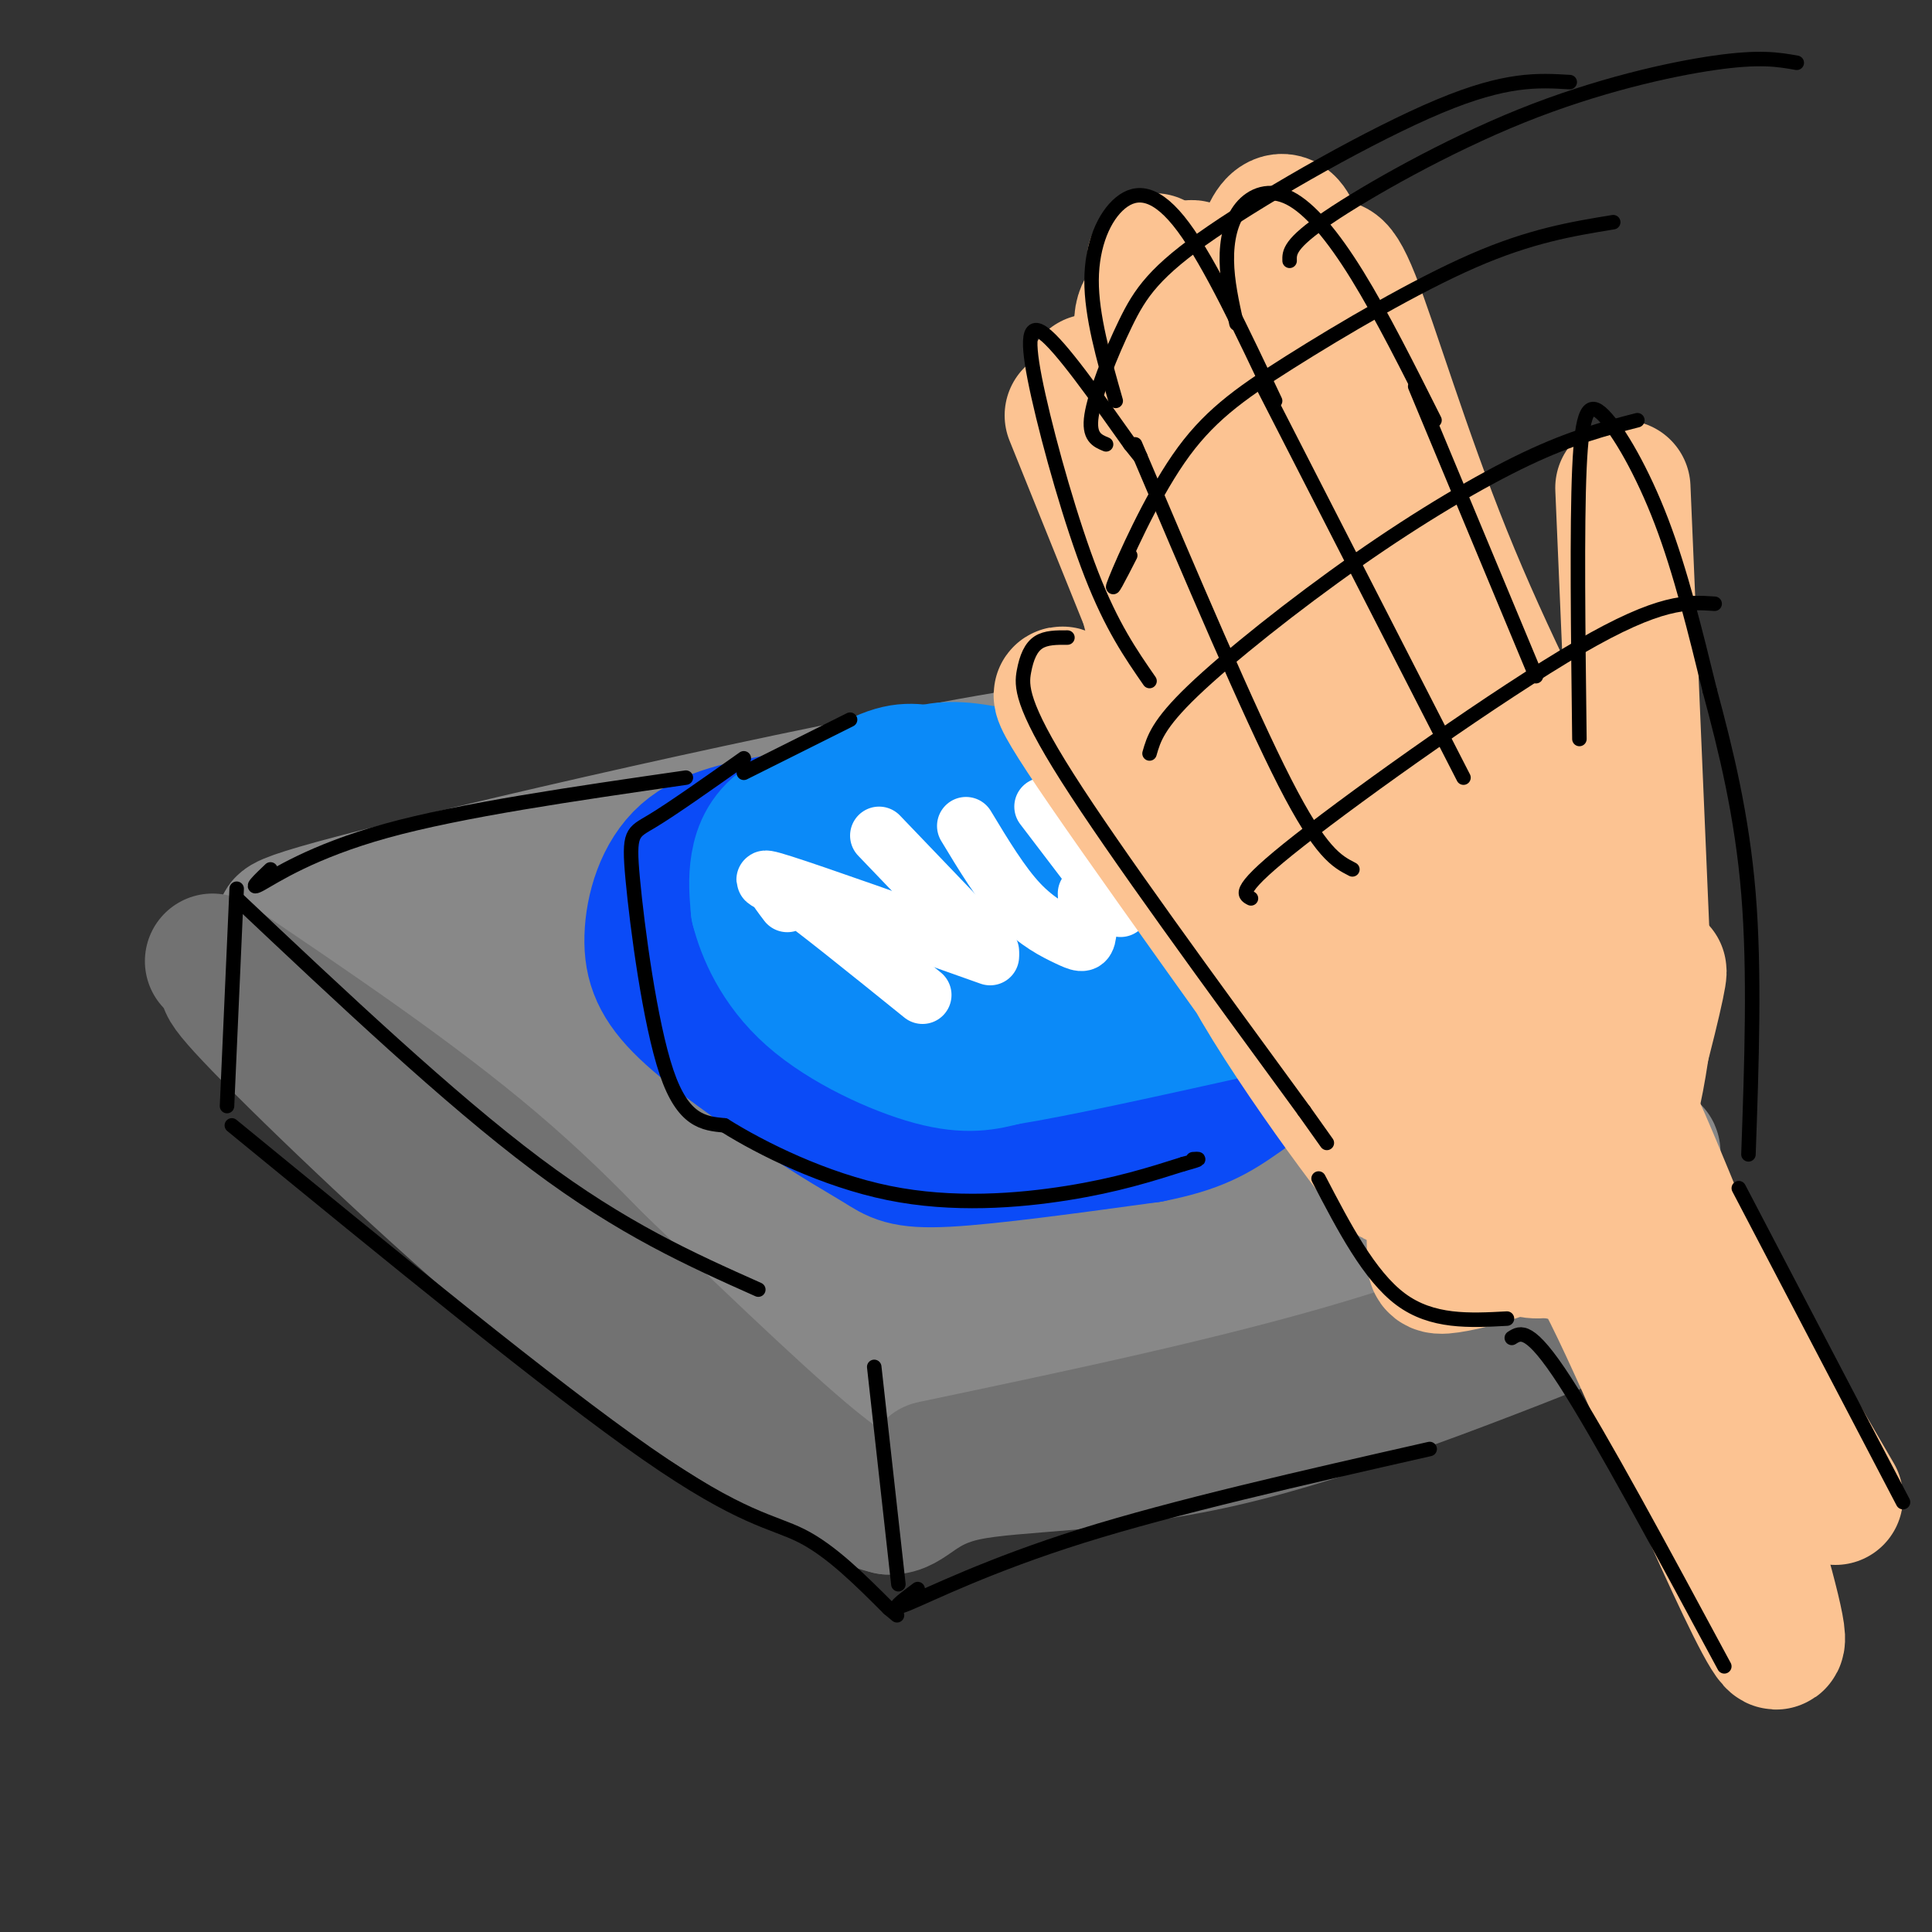 <svg viewBox='0 0 400 400' version='1.1' xmlns='http://www.w3.org/2000/svg' xmlns:xlink='http://www.w3.org/1999/xlink'><rect x="0" y="0" width="400" height="400" fill="#333333" stroke="none"/><g fill='none' stroke='rgb(136,136,136)' stroke-width='28' stroke-linecap='round' stroke-linejoin='round'><path d='M67,194c13.250,11.833 26.500,23.667 43,36c16.500,12.333 36.250,25.167 56,38'/><path d='M64,192c-6.556,0.111 -13.111,0.222 20,-8c33.111,-8.222 105.889,-24.778 139,-29c33.111,-4.222 26.556,3.889 20,12'/><path d='M243,167c17.689,10.711 51.911,31.489 71,45c19.089,13.511 23.044,19.756 27,26'/><path d='M167,276c4.083,8.167 8.167,16.333 23,15c14.833,-1.333 40.417,-12.167 66,-23'/><path d='M256,268c28.889,-9.622 68.111,-22.178 81,-27c12.889,-4.822 -0.556,-1.911 -14,1'/><path d='M99,195c10.203,9.729 20.407,19.458 42,36c21.593,16.542 54.576,39.897 66,46c11.424,6.103 1.289,-5.044 -21,-23c-22.289,-17.956 -56.732,-42.719 -70,-53c-13.268,-10.281 -5.362,-6.080 0,-6c5.362,0.080 8.181,-3.960 11,-8'/><path d='M127,187c12.267,-5.131 37.433,-13.958 60,-20c22.567,-6.042 42.533,-9.300 34,-6c-8.533,3.300 -45.567,13.158 -72,22c-26.433,8.842 -42.267,16.669 -29,16c13.267,-0.669 55.633,-9.835 98,-19'/><path d='M218,180c26.639,-4.886 44.236,-7.602 36,-5c-8.236,2.602 -42.303,10.523 -74,21c-31.697,10.477 -61.022,23.509 -53,23c8.022,-0.509 53.390,-14.560 85,-22c31.610,-7.440 49.460,-8.269 36,-2c-13.460,6.269 -58.230,19.634 -103,33'/><path d='M145,228c-20.304,6.919 -19.565,7.715 -3,1c16.565,-6.715 48.957,-20.941 84,-33c35.043,-12.059 72.738,-21.949 52,-10c-20.738,11.949 -99.909,45.739 -108,51c-8.091,5.261 54.899,-18.007 86,-28c31.101,-9.993 30.315,-6.712 25,-3c-5.315,3.712 -15.157,7.856 -25,12'/><path d='M256,218c-25.706,11.637 -77.472,34.730 -70,33c7.472,-1.730 74.182,-28.284 109,-42c34.818,-13.716 37.745,-14.594 5,0c-32.745,14.594 -101.162,44.660 -109,49c-7.838,4.340 44.903,-17.046 73,-27c28.097,-9.954 31.548,-8.477 35,-7'/><path d='M299,224c6.955,-0.810 6.841,0.664 -15,11c-21.841,10.336 -65.411,29.533 -57,26c8.411,-3.533 68.803,-29.797 77,-33c8.197,-3.203 -35.801,16.656 -53,24c-17.199,7.344 -7.600,2.172 2,-3'/></g>
<g fill='none' stroke='rgb(114,114,114)' stroke-width='28' stroke-linecap='round' stroke-linejoin='round'><path d='M51,205c-3.889,-2.067 -7.778,-4.133 3,7c10.778,11.133 36.222,35.467 56,52c19.778,16.533 33.889,25.267 48,34'/><path d='M158,298c10.000,6.833 11.000,6.917 12,7'/><path d='M119,257c18.083,17.417 36.167,34.833 47,44c10.833,9.167 14.417,10.083 18,11'/><path d='M184,312c4.238,0.190 5.833,-4.833 16,-7c10.167,-2.167 28.905,-1.476 53,-7c24.095,-5.524 53.548,-17.262 83,-29'/><path d='M336,269c14.500,-5.000 9.250,-3.000 4,-1'/><path d='M351,257c-21.333,9.083 -42.667,18.167 -69,26c-26.333,7.833 -57.667,14.417 -89,21'/><path d='M44,199c20.750,14.000 41.500,28.000 58,42c16.500,14.000 28.750,28.000 41,42'/></g>
<g fill='none' stroke='rgb(11,75,247)' stroke-width='28' stroke-linecap='round' stroke-linejoin='round'><path d='M162,170c-7.595,1.375 -15.190,2.750 -20,7c-4.810,4.250 -6.833,11.375 -7,17c-0.167,5.625 1.524,9.750 7,15c5.476,5.250 14.738,11.625 24,18'/><path d='M166,227c7.000,4.810 12.500,7.833 16,10c3.500,2.167 5.000,3.476 14,3c9.000,-0.476 25.500,-2.738 42,-5'/><path d='M238,235c9.911,-1.933 13.689,-4.267 19,-8c5.311,-3.733 12.156,-8.867 19,-14'/><path d='M276,213c3.333,-2.500 2.167,-1.750 1,-1'/></g>
<g fill='none' stroke='rgb(11,138,248)' stroke-width='28' stroke-linecap='round' stroke-linejoin='round'><path d='M181,164c-6.933,1.733 -13.867,3.467 -18,6c-4.133,2.533 -5.467,5.867 -6,9c-0.533,3.133 -0.267,6.067 0,9'/><path d='M157,188c1.179,4.690 4.125,11.917 11,18c6.875,6.083 17.679,11.024 25,13c7.321,1.976 11.161,0.988 15,0'/><path d='M208,219c10.500,-1.667 29.250,-5.833 48,-10'/><path d='M256,209c11.289,-3.289 15.511,-6.511 16,-10c0.489,-3.489 -2.756,-7.244 -6,-11'/><path d='M266,188c-3.667,-4.107 -9.833,-8.875 -21,-14c-11.167,-5.125 -27.333,-10.607 -37,-13c-9.667,-2.393 -12.833,-1.696 -16,-1'/><path d='M192,160c-4.016,-0.413 -6.057,-0.945 -13,3c-6.943,3.945 -18.789,12.367 -17,13c1.789,0.633 17.212,-6.522 28,-9c10.788,-2.478 16.939,-0.279 19,1c2.061,1.279 0.030,1.640 -2,2'/><path d='M207,170c-11.108,5.655 -37.877,18.791 -34,19c3.877,0.209 38.400,-12.511 43,-12c4.600,0.511 -20.723,14.253 -31,20c-10.277,5.747 -5.508,3.499 4,0c9.508,-3.499 23.754,-8.250 38,-13'/><path d='M227,184c9.167,-2.491 13.083,-2.217 2,3c-11.083,5.217 -37.167,15.378 -32,14c5.167,-1.378 41.583,-14.294 48,-15c6.417,-0.706 -17.167,10.798 -23,14c-5.833,3.202 6.083,-1.899 18,-7'/><path d='M240,193c4.000,-1.500 5.000,-1.750 6,-2'/></g>
<g fill='none' stroke='rgb(255,255,255)' stroke-width='12' stroke-linecap='round' stroke-linejoin='round'><path d='M163,187c-2.333,-3.083 -4.667,-6.167 0,-3c4.667,3.167 16.333,12.583 28,22'/><path d='M164,185c-4.417,-2.083 -8.833,-4.167 -2,-2c6.833,2.167 24.917,8.583 43,15'/><path d='M182,173c0.000,0.000 23.000,24.000 23,24'/><path d='M200,171c3.637,6.024 7.274,12.048 11,16c3.726,3.952 7.542,5.833 10,7c2.458,1.167 3.560,1.619 4,0c0.440,-1.619 0.220,-5.310 0,-9'/><path d='M216,167c0.000,0.000 16.000,21.000 16,21'/><path d='M236,162c0.000,0.000 18.000,27.000 18,27'/><path d='M227,164c0.000,0.000 14.000,-6.000 14,-6'/></g>
<g fill='none' stroke='rgb(252,195,146)' stroke-width='28' stroke-linecap='round' stroke-linejoin='round'><path d='M226,149c-5.887,-5.756 -11.774,-11.512 3,10c14.774,21.512 50.208,70.292 58,82c7.792,11.708 -12.060,-13.655 -24,-33c-11.940,-19.345 -15.970,-32.673 -20,-46'/><path d='M243,162c-4.311,-8.606 -5.088,-7.119 -4,-20c1.088,-12.881 4.040,-40.128 11,-31c6.960,9.128 17.927,54.632 28,83c10.073,28.368 19.250,39.599 18,32c-1.250,-7.599 -12.929,-34.028 -19,-51c-6.071,-16.972 -6.536,-24.486 -7,-32'/><path d='M270,143c-2.131,-11.821 -3.958,-25.375 -5,-39c-1.042,-13.625 -1.298,-27.321 2,-25c3.298,2.321 10.149,20.661 17,39'/><path d='M293,141c0.000,0.000 9.000,24.000 9,24'/><path d='M302,165c6.200,18.756 12.400,37.511 14,43c1.600,5.489 -1.400,-2.289 -5,-6c-3.600,-3.711 -7.800,-3.356 -12,-3'/><path d='M290,202c-7.389,-4.295 -14.778,-8.590 -21,-15c-6.222,-6.410 -11.276,-14.935 -16,-23c-4.724,-8.065 -9.118,-15.671 -14,-34c-4.882,-18.329 -10.252,-47.380 -7,-47c3.252,0.380 15.126,30.190 27,60'/><path d='M259,143c4.485,7.546 2.198,-3.588 -3,-19c-5.198,-15.412 -13.309,-35.102 -17,-46c-3.691,-10.898 -2.964,-13.003 -1,-15c1.964,-1.997 5.165,-3.885 7,-6c1.835,-2.115 2.304,-4.456 7,10c4.696,14.456 13.620,45.710 15,47c1.380,1.290 -4.782,-27.383 -6,-45c-1.218,-17.617 2.509,-24.176 5,-23c2.491,1.176 3.745,10.088 5,19'/><path d='M271,65c11.262,34.368 36.915,110.789 41,123c4.085,12.211 -13.400,-39.789 -21,-66c-7.600,-26.211 -5.314,-26.632 -2,-18c3.314,8.632 7.657,26.316 12,44'/><path d='M301,148c2.500,9.000 2.750,9.500 3,10'/><path d='M226,79c0.000,0.000 16.000,49.000 16,49'/><path d='M222,86c0.000,0.000 25.000,62.000 25,62'/><path d='M239,54c0.000,0.000 24.000,63.000 24,63'/><path d='M274,58c1.089,-2.800 2.178,-5.600 6,4c3.822,9.600 10.378,31.600 19,53c8.622,21.400 19.311,42.200 30,63'/><path d='M336,101c0.000,0.000 4.000,94.000 4,94'/><path d='M322,209c3.825,-5.703 7.650,-11.406 6,-7c-1.650,4.406 -8.775,18.921 -15,28c-6.225,9.079 -11.550,12.721 -14,17c-2.450,4.279 -2.024,9.195 -2,12c0.024,2.805 -0.353,3.497 3,3c3.353,-0.497 10.435,-2.185 16,-5c5.565,-2.815 9.614,-6.758 13,-11c3.386,-4.242 6.110,-8.783 8,-15c1.890,-6.217 2.945,-14.108 4,-22'/><path d='M341,209c1.532,-6.429 3.364,-11.502 2,-5c-1.364,6.502 -5.922,24.578 -10,36c-4.078,11.422 -7.675,16.191 -11,18c-3.325,1.809 -6.379,0.660 -7,0c-0.621,-0.660 1.189,-0.830 3,-1'/><path d='M318,257c1.956,0.803 5.347,3.309 7,2c1.653,-1.309 1.567,-6.433 12,16c10.433,22.433 31.386,72.424 31,64c-0.386,-8.424 -22.110,-75.264 -29,-99c-6.890,-23.736 1.055,-4.368 9,15'/><path d='M348,255c6.833,11.667 19.417,33.333 32,55'/></g>
<g fill='none' stroke='rgb(0,0,0)' stroke-width='3' stroke-linecap='round' stroke-linejoin='round'><path d='M49,184c0.000,0.000 -2.000,45.000 -2,45'/><path d='M49,186c22.000,20.750 44.000,41.500 62,55c18.000,13.500 32.000,19.750 46,26'/><path d='M48,233c33.156,27.156 66.311,54.311 86,68c19.689,13.689 25.911,13.911 32,17c6.089,3.089 12.044,9.044 18,15'/><path d='M184,333c3.000,2.500 1.500,1.250 0,0'/><path d='M181,283c0.000,0.000 5.000,45.000 5,45'/><path d='M190,329c-3.244,2.422 -6.489,4.844 -2,3c4.489,-1.844 16.711,-7.956 36,-14c19.289,-6.044 45.644,-12.022 72,-18'/><path d='M56,180c-2.356,2.244 -4.711,4.489 -2,3c2.711,-1.489 10.489,-6.711 26,-11c15.511,-4.289 38.756,-7.644 62,-11'/><path d='M154,157c-7.440,5.262 -14.881,10.524 -19,13c-4.119,2.476 -4.917,2.167 -4,12c0.917,9.833 3.548,29.810 7,40c3.452,10.190 7.726,10.595 12,11'/><path d='M150,233c7.631,4.798 20.708,11.292 34,14c13.292,2.708 26.798,1.631 37,0c10.202,-1.631 17.101,-3.815 24,-6'/><path d='M245,241c4.333,-1.167 3.167,-1.083 2,-1'/><path d='M154,160c0.000,0.000 22.000,-11.000 22,-11'/><path d='M221,132c-2.220,-0.012 -4.440,-0.024 -6,1c-1.560,1.024 -2.458,3.083 -3,6c-0.542,2.917 -0.726,6.690 9,22c9.726,15.310 29.363,42.155 49,69'/><path d='M270,230c8.167,11.500 4.083,5.750 0,0'/><path d='M238,141c-3.905,-5.637 -7.810,-11.274 -12,-22c-4.190,-10.726 -8.667,-26.542 -11,-37c-2.333,-10.458 -2.524,-15.560 1,-13c3.524,2.560 10.762,12.780 18,23'/><path d='M234,92c3.167,4.000 2.083,2.500 1,1'/><path d='M231,83c-2.518,-8.821 -5.036,-17.643 -5,-25c0.036,-7.357 2.625,-13.250 6,-16c3.375,-2.750 7.536,-2.357 13,5c5.464,7.357 12.232,21.679 19,36'/><path d='M256,67c-0.968,-4.389 -1.936,-8.778 -2,-13c-0.064,-4.222 0.777,-8.276 3,-11c2.223,-2.724 5.829,-4.118 10,-2c4.171,2.118 8.906,7.748 14,16c5.094,8.252 10.547,19.126 16,30'/><path d='M235,92c11.750,27.667 23.500,55.333 31,70c7.500,14.667 10.750,16.333 14,18'/><path d='M261,79c0.000,0.000 42.000,82.000 42,82'/><path d='M293,80c0.000,0.000 25.000,60.000 25,60'/><path d='M327,153c-0.268,-21.976 -0.536,-43.952 0,-56c0.536,-12.048 1.875,-14.167 5,-11c3.125,3.167 8.036,11.619 12,22c3.964,10.381 6.982,22.690 10,35'/><path d='M354,143c3.333,12.378 6.667,25.822 8,42c1.333,16.178 0.667,35.089 0,54'/><path d='M273,244c5.250,10.083 10.500,20.167 17,25c6.500,4.833 14.250,4.417 22,4'/><path d='M313,277c1.833,-1.167 3.667,-2.333 11,9c7.333,11.333 20.167,35.167 33,59'/><path d='M360,246c0.000,0.000 34.000,65.000 34,65'/><path d='M229,92c-1.847,-0.761 -3.694,-1.522 -3,-6c0.694,-4.478 3.928,-12.675 7,-19c3.072,-6.325 5.981,-10.780 18,-19c12.019,-8.220 33.148,-20.206 47,-26c13.852,-5.794 20.426,-5.397 27,-5'/><path d='M234,115c-2.300,4.493 -4.600,8.986 -3,5c1.600,-3.986 7.099,-16.450 13,-25c5.901,-8.550 12.204,-13.187 23,-20c10.796,-6.813 26.085,-15.804 38,-21c11.915,-5.196 20.458,-6.598 29,-8'/><path d='M238,156c0.863,-3.018 1.726,-6.036 9,-13c7.274,-6.964 20.958,-17.875 34,-27c13.042,-9.125 25.440,-16.464 35,-21c9.560,-4.536 16.280,-6.268 23,-8'/><path d='M259,186c-1.600,-0.822 -3.200,-1.644 10,-12c13.200,-10.356 41.200,-30.244 58,-40c16.800,-9.756 22.400,-9.378 28,-9'/><path d='M267,54c-0.054,-1.756 -0.107,-3.512 8,-9c8.107,-5.488 24.375,-14.708 40,-21c15.625,-6.292 30.607,-9.655 40,-11c9.393,-1.345 13.196,-0.673 17,0'/></g>
</svg>
